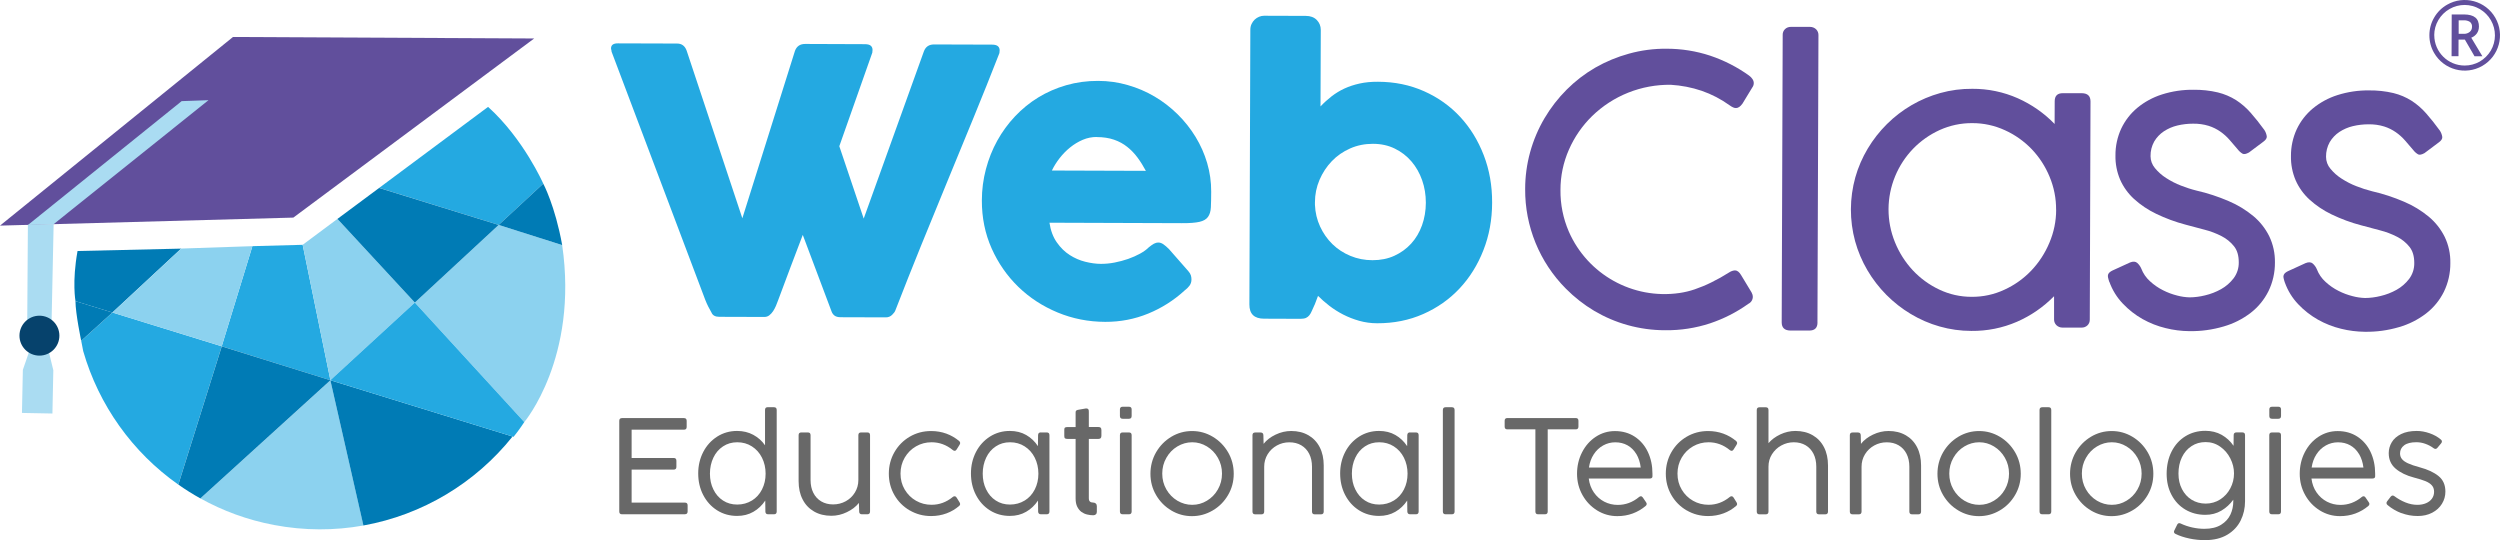 <svg xmlns="http://www.w3.org/2000/svg" id="Capa_2" data-name="Capa 2" viewBox="0 0 552.27 119.33"><defs><style>      .cls-1 {        fill: #686868;      }      .cls-2 {        fill: #aadcf2;      }      .cls-3 {        fill: #614f9c;      }      .cls-4 {        fill: #06426c;      }      .cls-5 {        fill: #24a9e1;      }      .cls-6 {        fill: #007bb5;      }      .cls-7 {        fill: #8cd2ef;      }    </style></defs><g id="Capa_1-2" data-name="Capa 1"><g><g><g><path class="cls-6" d="M40.03,54.91l-15.2,14.13-8.15-2.51s-.79-4.23.45-11.08l22.9-.53Z"></path><polygon class="cls-5" points="48.98 76.5 72.99 84 66.86 54.08 55.76 54.38 48.98 76.5"></polygon><path class="cls-5" d="M110.16,49.69l9.85-9.12s-4.32-9.86-12.19-16.96l-24.06,17.9,26.41,8.18Z"></path><path class="cls-5" d="M48.98,76.51l-9.59,30.54c-10.16-7.14-17.59-17.59-21.01-29.49-.15-.8-.3-1.57-.44-2.27l6.9-6.25,24.15,7.47Z"></path><path class="cls-7" d="M80.3,116.09s-.01,0-.02,0c-6.36,1.14-13.04,1.16-19.77-.12-5.86-1.11-11.31-3.13-16.25-5.87l28.73-26.09h0s7.31,32.08,7.31,32.08Z"></path><path class="cls-7" d="M91.64,66.84l24.18,26.4s11.99-14.19,8.37-39.1l-14.03-4.45-18.52,17.14Z"></path><polyline class="cls-7" points="74.54 48.36 66.86 54.08 72.99 84 91.64 66.84"></polyline><g><polygon class="cls-7" points="24.83 69.04 40.04 54.91 55.76 54.38 48.98 76.5 24.83 69.04"></polygon><path class="cls-6" d="M24.83,69.04l-6.89,6.24s-1.25-5.93-1.27-8.76l8.17,2.52Z"></path><path class="cls-6" d="M72.99,84h0s-28.73,26.1-28.73,26.1c-1.68-.93-3.3-1.95-4.86-3.05l9.59-30.54h0s24,7.49,24,7.49h.01Z"></path><path class="cls-6" d="M113.23,96.43c-8.18,10.25-19.9,17.31-32.93,19.65,0,0-.01,0-.02,0l-7.3-32.08h0s.01,0,.01,0l40.24,12.43Z"></path><path class="cls-6" d="M110.16,49.69l9.85-9.12s2.61,4.86,4.18,13.57l-14.03-4.45Z"></path><polygon class="cls-6" points="74.54 48.36 83.75 41.52 110.16 49.69 91.64 66.84 74.54 48.36"></polygon></g><path class="cls-5" d="M72.98,84l40.47,12.5c1.27-1.56,2.37-3.26,2.37-3.26l-24.18-26.4-18.66,17.16Z"></path></g><polygon class="cls-3" points="0 49.84 51.47 8.17 118 8.5 64.8 48.07 0 49.84"></polygon><g><polygon class="cls-2" points="6.42 77.73 5.05 81.7 4.85 91.22 11.58 91.35 11.78 81.79 10.81 77.82 6.42 77.73"></polygon><polygon class="cls-2" points="46.06 22.13 40.13 22.34 6.16 49.71 11.85 49.52 46.06 22.13"></polygon><polygon class="cls-2" points="11.4 70.81 6.02 70.7 6.16 49.71 11.85 49.51 11.4 70.81"></polygon></g><circle class="cls-4" cx="8.71" cy="74.15" r="4.41"></circle></g><path class="cls-3" d="M536.67,7.77c0-1.36.36-2.7,1.05-3.88.68-1.19,1.67-2.17,2.86-2.85,3.73-2.15,8.5-.86,10.65,2.87,2.15,3.73.86,8.5-2.87,10.65-3.73,2.15-8.5.86-10.65-2.87-.69-1.19-1.05-2.55-1.04-3.92M537.75,7.77c0,3.71,3.01,6.71,6.72,6.71,1.16,0,2.3-.3,3.31-.87,1.01-.59,1.86-1.42,2.46-2.43,1.21-2.07,1.22-4.63.02-6.71-.58-1.02-1.42-1.86-2.43-2.46-2.07-1.21-4.63-1.22-6.71-.02-1.02.58-1.86,1.42-2.46,2.43-.6,1.01-.92,2.18-.92,3.36M547.61,5.92c0,.52-.15,1.03-.45,1.46-.31.43-.74.76-1.24.95l2.46,4.1h-1.74s-2.13-3.68-2.13-3.68h-1.4s-.01,3.67-.01,3.67h-1.53s.03-9.23.03-9.23h2.71c1.14.01,1.98.24,2.52.69.54.45.8,1.14.79,2.05M543.13,7.47h1.12c.48.03.96-.12,1.33-.42.33-.27.51-.67.51-1.09.04-.42-.12-.83-.44-1.11-.42-.27-.92-.39-1.41-.36h-1.1s0,2.98,0,2.98Z"></path><path class="cls-3" d="M386.41,16.72c.29.21.54.46.73.76.18.26.28.56.28.87,0,.35-.11.7-.33.98l-2.17,3.57c-.47.65-.95.97-1.42.97-.22,0-.43-.05-.63-.14-.28-.13-.55-.29-.79-.47-1.89-1.36-3.96-2.44-6.16-3.2-2.2-.75-4.5-1.19-6.82-1.33-6.5-.09-12.77,2.4-17.42,6.94-2.16,2.12-3.89,4.63-5.1,7.4-1.23,2.8-1.87,5.83-1.86,8.89-.04,3.16.59,6.29,1.84,9.19,4.16,9.51,14.16,15.06,24.43,13.58,1.16-.17,2.3-.44,3.4-.82,1.23-.42,2.44-.92,3.61-1.5,1.37-.67,2.71-1.42,4-2.24.38-.25.81-.41,1.27-.44.49,0,.93.34,1.34,1.02l2.32,3.84c.17.3.27.63.28.98,0,.66-.39,1.26-.98,1.54-2.58,1.85-5.43,3.3-8.44,4.31-3.21,1.06-6.57,1.57-9.94,1.53-2.8,0-5.59-.38-8.28-1.13-2.6-.72-5.09-1.79-7.41-3.16-2.28-1.36-4.38-3.01-6.25-4.9-5.81-5.84-9.05-13.77-8.99-22.01,0-5.51,1.49-10.92,4.29-15.66,1.36-2.3,3-4.41,4.89-6.3,1.88-1.88,4-3.51,6.31-4.85,2.34-1.34,4.85-2.38,7.45-3.09,2.7-.75,5.49-1.11,8.29-1.09,3.28,0,6.53.51,9.65,1.54,3.07,1.03,5.98,2.52,8.61,4.41Z"></path><path class="cls-3" d="M401.5,71.23c0,1.19-.6,1.79-1.8,1.79h-4.2c-1.27-.02-1.91-.62-1.91-1.81l.22-63.49c-.02-.49.17-.97.53-1.3.34-.32.8-.49,1.27-.48h4.24c.51,0,1,.19,1.36.55.33.34.51.79.5,1.26l-.22,63.49Z"></path><path class="cls-3" d="M453.73,65.46c-2.34,2.38-5.11,4.29-8.17,5.62-3.18,1.38-6.61,2.06-10.07,2.02-2.38,0-4.74-.33-7.02-.98-2.23-.63-4.36-1.56-6.35-2.75-3.96-2.37-7.26-5.7-9.6-9.68-1.18-2.01-2.09-4.16-2.71-6.4-1.26-4.63-1.24-9.51.05-14.13.63-2.23,1.56-4.36,2.75-6.35,1.18-1.97,2.6-3.78,4.23-5.4,3.28-3.26,7.34-5.62,11.79-6.86,2.3-.64,4.68-.95,7.07-.93,3.46-.02,6.89.69,10.05,2.09,3.05,1.36,5.81,3.28,8.13,5.68l.02-5.01c0-1.2.6-1.8,1.8-1.79h4.2c1.27.02,1.91.62,1.91,1.82l-.16,48.18c.02.49-.17.97-.53,1.3-.34.32-.8.49-1.26.48h-4.24c-.51,0-1-.19-1.36-.55-.33-.34-.51-.79-.5-1.26v-5.09ZM454.21,46.36c.02-2.51-.47-5-1.44-7.32-.93-2.26-2.27-4.33-3.96-6.1-1.69-1.75-3.69-3.17-5.9-4.17-2.26-1.04-4.73-1.58-7.22-1.57-2.48-.02-4.93.5-7.19,1.52-2.2,1-4.19,2.4-5.87,4.13-1.69,1.75-3.04,3.81-3.97,6.06-1.94,4.67-1.96,9.92-.05,14.6.92,2.28,2.25,4.38,3.93,6.19,1.66,1.78,3.64,3.22,5.84,4.26,2.24,1.07,4.69,1.62,7.18,1.61,2.5.02,4.96-.51,7.23-1.57,2.23-1.02,4.24-2.45,5.93-4.22,1.7-1.79,3.06-3.88,4.01-6.16.98-2.3,1.49-4.77,1.49-7.27Z"></path><path class="cls-3" d="M465.96,62.28c-.13-.41-.23-.74-.28-1-.05-.21-.05-.44.02-.65.07-.18.18-.34.33-.47.19-.16.41-.3.63-.4l3.89-1.78c.68-.27,1.21-.23,1.59.11.38.35.69.77.89,1.25.41,1.07,1.07,2.03,1.93,2.8.86.79,1.82,1.46,2.87,1.98,1,.51,2.05.9,3.13,1.17.89.24,1.81.37,2.73.4,1.15-.01,2.3-.16,3.42-.44,1.24-.29,2.43-.75,3.54-1.37,1.08-.6,2.03-1.43,2.78-2.41.76-1.02,1.16-2.26,1.13-3.53,0-1.47-.34-2.65-1.05-3.54-.74-.93-1.68-1.69-2.74-2.23-1.2-.62-2.47-1.1-3.78-1.43-1.4-.36-2.79-.73-4.17-1.11-2.25-.59-4.44-1.4-6.53-2.41-1.77-.85-3.42-1.95-4.87-3.27-1.3-1.19-2.35-2.64-3.06-4.25-.72-1.69-1.08-3.52-1.04-5.36-.02-2.05.42-4.08,1.28-5.94.84-1.77,2.05-3.33,3.55-4.58,1.6-1.32,3.45-2.32,5.43-2.95,2.26-.72,4.62-1.07,6.99-1.04,1.81-.02,3.63.17,5.39.59,1.42.35,2.77.92,4.01,1.7,1.19.77,2.27,1.71,3.21,2.78.97,1.1,1.99,2.37,3.04,3.82.28.43.46.91.53,1.41.03.4-.22.78-.74,1.16l-3.19,2.39c-.63.35-1.1.44-1.41.28-.41-.24-.77-.56-1.06-.94-.62-.74-1.23-1.45-1.83-2.13-.6-.69-1.28-1.3-2.03-1.82-.79-.55-1.66-.98-2.58-1.27-1.11-.34-2.27-.5-3.44-.48-1.17,0-2.33.13-3.46.4-1.07.25-2.08.69-3,1.29-.87.58-1.6,1.35-2.13,2.25-.55.99-.83,2.11-.81,3.24,0,.96.35,1.89.97,2.63.7.85,1.53,1.59,2.47,2.19,1.04.67,2.14,1.24,3.29,1.68,1.13.44,2.28.82,3.46,1.11,2.42.55,4.78,1.33,7.06,2.31,1.97.83,3.81,1.95,5.46,3.31,1.47,1.23,2.67,2.75,3.52,4.47.86,1.8,1.28,3.77,1.25,5.77.02,2.2-.47,4.38-1.43,6.35-.93,1.87-2.27,3.51-3.93,4.79-1.79,1.37-3.81,2.39-5.98,3.01-2.45.72-4.99,1.07-7.54,1.03-1.78-.01-3.55-.24-5.27-.67-1.79-.43-3.5-1.11-5.11-2.01-1.61-.91-3.07-2.06-4.34-3.4-1.32-1.38-2.33-3.02-2.97-4.81Z"></path><path class="cls-3" d="M504.74,62.42c-.11-.33-.21-.66-.28-1-.06-.21-.05-.44.02-.65.07-.18.18-.34.33-.47.19-.16.41-.3.63-.4l3.89-1.78c.68-.27,1.21-.23,1.59.11.38.35.69.77.89,1.25.41,1.07,1.07,2.03,1.93,2.8.86.79,1.82,1.46,2.86,1.98,1,.51,2.05.9,3.13,1.17.89.24,1.8.37,2.73.4,1.15-.01,2.3-.16,3.42-.44,1.24-.29,2.43-.75,3.54-1.37,1.08-.6,2.03-1.43,2.78-2.41.76-1.02,1.16-2.26,1.13-3.53,0-1.47-.34-2.65-1.05-3.54-.74-.93-1.68-1.69-2.74-2.23-1.2-.62-2.47-1.1-3.78-1.43-1.4-.36-2.79-.73-4.17-1.11-2.25-.59-4.43-1.4-6.53-2.41-1.77-.85-3.42-1.95-4.87-3.27-1.3-1.19-2.35-2.64-3.06-4.25-.72-1.69-1.08-3.52-1.04-5.36-.02-2.05.42-4.08,1.28-5.94.84-1.77,2.05-3.33,3.55-4.58,1.6-1.32,3.45-2.32,5.43-2.95,2.26-.72,4.62-1.07,6.99-1.04,1.82-.02,3.63.17,5.4.59,1.42.35,2.77.92,4,1.7,1.19.77,2.27,1.71,3.21,2.78.97,1.1,1.99,2.37,3.04,3.82.28.43.46.91.53,1.41.02.4-.22.78-.74,1.16l-3.19,2.39c-.63.35-1.1.44-1.41.28-.41-.24-.77-.56-1.06-.94-.62-.74-1.23-1.45-1.83-2.13-.6-.69-1.28-1.3-2.03-1.82-.79-.55-1.66-.98-2.58-1.27-1.11-.34-2.27-.5-3.44-.48-1.17,0-2.33.13-3.46.4-1.07.25-2.08.69-3,1.29-.87.58-1.6,1.35-2.13,2.25-.55.99-.83,2.11-.81,3.24,0,.96.34,1.9.97,2.63.7.86,1.53,1.59,2.47,2.19,1.04.67,2.14,1.24,3.29,1.68,1.13.44,2.28.82,3.45,1.11,2.42.55,4.78,1.33,7.06,2.31,1.97.83,3.81,1.95,5.46,3.31,1.47,1.23,2.67,2.75,3.52,4.47.86,1.8,1.28,3.77,1.24,5.77.02,2.2-.47,4.38-1.43,6.35-.93,1.87-2.27,3.51-3.93,4.79-1.79,1.37-3.81,2.39-5.98,3.01-2.45.72-4.99,1.07-7.54,1.03-1.78-.02-3.55-.24-5.27-.67-1.79-.43-3.5-1.11-5.1-2.01-1.61-.91-3.07-2.05-4.34-3.39-1.32-1.38-2.33-3.02-2.97-4.82Z"></path><g><path class="cls-5" d="M157.22,69.13c-.27-.46-.53-.94-.77-1.42s-.46-.98-.65-1.46c-3.46-9.22-6.91-18.36-10.35-27.42-3.44-9.06-6.89-18.2-10.35-27.42,0-.14-.02-.26-.06-.37-.04-.11-.06-.22-.06-.33,0-.76.5-1.14,1.51-1.13l13.08.04c1.03,0,1.73.52,2.11,1.55l12.31,37.05,11.62-36.97c.38-1.03,1.13-1.54,2.24-1.54l13.2.05c.62,0,1.06.12,1.32.35.26.23.38.54.38.92,0,.22-.02.37-.04.45v.12s-7.3,20.7-7.3,20.7l5.39,15.99,13.29-36.93c.38-1.03,1.13-1.54,2.24-1.54l12.8.04c.62,0,1.06.12,1.32.35.26.23.38.54.38.92,0,.22-.02.37-.04.45v.12c-1.86,4.76-3.76,9.51-5.7,14.24-1.94,4.73-3.89,9.47-5.84,14.2-1.95,4.73-3.89,9.47-5.82,14.22-1.93,4.75-3.8,9.49-5.64,14.22-.11.3-.35.63-.73.99-.38.36-.84.55-1.38.54h-.12s-9.83-.03-9.83-.03c-.6,0-1.05-.12-1.36-.35-.31-.23-.53-.54-.67-.92l-6.36-16.92c-.93,2.46-1.85,4.88-2.75,7.24-.9,2.37-1.8,4.78-2.71,7.24-.14.38-.29.78-.47,1.2-.18.42-.39.81-.63,1.18-.25.36-.52.67-.84.91-.31.24-.67.36-1.08.36h-.12s-9.83-.03-9.83-.03c-.87,0-1.43-.29-1.7-.86Z"></path><path class="cls-5" d="M261.69,64.17c-2.39,2.19-5.08,3.89-8.06,5.11-2.98,1.22-6.14,1.83-9.47,1.82-3.71-.01-7.22-.7-10.52-2.07-3.3-1.37-6.19-3.25-8.68-5.66-2.48-2.41-4.45-5.24-5.9-8.49-1.45-3.26-2.17-6.79-2.16-10.61,0-2.38.31-4.69.9-6.92.59-2.23,1.42-4.32,2.5-6.27,1.08-1.95,2.38-3.74,3.92-5.37,1.54-1.63,3.25-3.03,5.15-4.19,1.9-1.16,3.96-2.06,6.18-2.7,2.22-.64,4.57-.96,7.03-.95,2.25,0,4.43.31,6.54.92,2.11.6,4.09,1.45,5.94,2.54,1.85,1.09,3.55,2.4,5.09,3.92,1.54,1.52,2.86,3.19,3.96,4.99,1.1,1.81,1.96,3.73,2.56,5.78.6,2.05.9,4.15.89,6.32,0,1.41-.03,2.56-.07,3.45-.04.89-.26,1.6-.64,2.13-.38.53-1.01.89-1.89,1.09-.88.2-2.17.3-3.88.29l-29.25-.1c.26,1.73.81,3.19,1.63,4.35.82,1.17,1.77,2.1,2.85,2.79,1.08.69,2.23,1.19,3.45,1.49,1.22.3,2.37.46,3.45.46.98,0,1.98-.09,3.01-.29,1.03-.2,2.03-.47,2.99-.8.96-.34,1.84-.73,2.64-1.17.8-.44,1.45-.91,1.93-1.4.43-.35.81-.61,1.12-.79.31-.17.64-.26,1-.26s.71.12,1.08.37c.36.25.78.6,1.24,1.06l4.29,4.89c.3.35.49.67.57.96.08.28.12.58.12.87,0,.54-.15,1.01-.45,1.4-.3.39-.65.74-1.06,1.03ZM242.27,30.26c-1.06,0-2.08.2-3.07.62-.99.42-1.92.98-2.79,1.68-.87.7-1.65,1.5-2.34,2.39-.69.89-1.26,1.8-1.7,2.72l20.76.07c-.57-1.06-1.18-2.04-1.84-2.93-.66-.9-1.42-1.68-2.27-2.36-.85-.68-1.82-1.21-2.92-1.59-1.1-.38-2.37-.58-3.84-.58Z"></path><path class="cls-5" d="M290.41,67.31c-.25.51-.45.97-.61,1.36-.16.39-.35.72-.55.97-.2.26-.46.45-.75.59-.3.13-.71.2-1.22.2l-8.04-.03c-2.17,0-3.25-1.05-3.24-3.14l.21-60.7c0-.46.09-.88.27-1.26.18-.38.41-.7.69-.97.29-.27.61-.48.98-.63.37-.15.72-.22,1.08-.22l9.22.03c1.03,0,1.84.3,2.43.9.59.6.89,1.33.89,2.2l-.06,16.9c.76-.81,1.58-1.55,2.45-2.23.87-.67,1.81-1.25,2.83-1.72,1.02-.47,2.14-.84,3.36-1.11,1.22-.27,2.57-.4,4.06-.39,3.68.01,7.07.71,10.17,2.09,3.1,1.38,5.76,3.27,7.98,5.67,2.23,2.4,3.96,5.23,5.21,8.47,1.25,3.24,1.87,6.74,1.85,10.51-.01,3.74-.65,7.23-1.93,10.48-1.27,3.25-3.03,6.06-5.27,8.45-2.24,2.39-4.92,4.27-8.02,5.64-3.11,1.37-6.5,2.05-10.18,2.04-1.38,0-2.7-.19-3.96-.54-1.26-.36-2.44-.82-3.55-1.39-1.11-.57-2.13-1.22-3.06-1.94-.93-.72-1.76-1.45-2.49-2.18l-.74,1.95ZM314.98,44.77c0-1.73-.27-3.39-.82-4.96-.55-1.57-1.34-2.96-2.36-4.15-1.03-1.2-2.25-2.14-3.69-2.84-1.43-.7-3.04-1.05-4.83-1.05-1.79,0-3.46.33-5.02,1.02-1.56.69-2.91,1.62-4.05,2.81-1.14,1.19-2.05,2.57-2.72,4.13-.67,1.57-1.01,3.22-1.01,4.95v.57c.07,1.71.45,3.31,1.14,4.8.69,1.49,1.6,2.79,2.73,3.89,1.13,1.1,2.46,1.97,3.97,2.59,1.51.63,3.14.95,4.87.95,1.79,0,3.4-.32,4.84-.98,1.44-.66,2.67-1.55,3.71-2.69,1.03-1.13,1.83-2.48,2.39-4.03.56-1.56.84-3.23.85-5.01Z"></path></g><path class="cls-1" d="M241.56,113.83c-.47,0-.93-.06-1.4-.17-.47-.11-.89-.31-1.27-.58-.37-.28-.68-.66-.92-1.14-.24-.48-.36-1.09-.36-1.84v-13.14s-1.76,0-1.76,0c-.25,0-.44-.04-.56-.11-.12-.08-.18-.24-.18-.51v-1.41c0-.26.06-.43.18-.49s.31-.1.56-.1h1.76s0-3.23,0-3.23c0-.17.03-.29.1-.37.07-.08.19-.14.36-.19.06-.02.18-.04.37-.07.19-.03.38-.06.58-.1.24-.04.51-.09.79-.14.17-.02.31,0,.41.03.1.04.17.1.22.18s.07.17.08.28c0,.11.01.22.01.34v3.26s2.11,0,2.11,0c.23,0,.4.05.51.15.1.1.16.28.16.55v1.2c0,.26-.05.45-.16.56-.11.11-.28.17-.51.17h-2.11s0,13.11,0,13.11c0,.35.09.6.26.74.17.14.41.21.71.21.23,0,.42.07.57.21.15.14.23.34.23.59v1.24c0,.23-.07.42-.21.55-.14.14-.33.21-.56.21Z"></path><path class="cls-1" d="M151.3,113.61h-13.89c-.41,0-.61-.2-.61-.61v-20.04c0-.4.2-.6.61-.6h13.68c.4,0,.6.2.6.6v1.36c0,.4-.2.6-.6.6h-11.56v6.25h9.29c.4,0,.6.2.6.61v1.36c0,.4-.2.6-.6.6h-9.29v7.29h11.77c.4,0,.6.2.6.6v1.36c0,.4-.2.61-.6.61Z"></path><path class="cls-1" d="M169.6,89.96h1.38c.4,0,.6.2.6.61v22.43c0,.4-.2.61-.6.61h-1.28c-.2,0-.36-.05-.46-.15s-.16-.25-.16-.44l-.03-2.44c-.7,1.05-1.57,1.88-2.62,2.48-1.05.61-2.25.91-3.6.91-1.63,0-3.11-.41-4.42-1.24-1.31-.83-2.33-1.96-3.07-3.39-.74-1.43-1.1-3.02-1.1-4.75s.37-3.3,1.11-4.74c.74-1.43,1.77-2.56,3.08-3.4,1.31-.83,2.78-1.25,4.4-1.25,1.33,0,2.52.29,3.58.86,1.05.57,1.92,1.34,2.59,2.31v-7.81c0-.4.2-.61.6-.61ZM166.1,110.58c.95-.59,1.7-1.41,2.23-2.45.53-1.04.8-2.2.8-3.49s-.27-2.47-.8-3.53c-.53-1.06-1.28-1.89-2.23-2.5-.95-.61-2.03-.91-3.23-.91s-2.23.3-3.15.91-1.63,1.43-2.13,2.49c-.5,1.05-.76,2.23-.76,3.53s.25,2.46.76,3.49c.51,1.04,1.21,1.86,2.13,2.45.91.6,1.96.89,3.14.89s2.29-.3,3.24-.89Z"></path><path class="cls-1" d="M190.22,95.53h1.38c.4,0,.6.2.6.6v16.87c0,.4-.2.61-.6.61h-1.2c-.19,0-.34-.05-.44-.15s-.16-.25-.16-.44l-.06-1.92c-.65.82-1.53,1.5-2.64,2.03-1.11.54-2.25.81-3.44.81-1.45,0-2.73-.31-3.82-.94-1.09-.63-1.94-1.51-2.53-2.67-.6-1.15-.89-2.5-.89-4.03v-10.17c0-.4.2-.6.6-.6h1.44c.4,0,.6.2.6.6v9.91c0,1.09.21,2.04.62,2.85.41.81,1,1.44,1.75,1.88.75.44,1.63.66,2.62.66s1.92-.23,2.78-.7c.85-.47,1.53-1.11,2.03-1.94.5-.82.76-1.74.76-2.75v-9.91c0-.4.2-.6.6-.6Z"></path><path class="cls-1" d="M200.96,112.76c-1.43-.84-2.56-1.97-3.38-3.4-.82-1.43-1.23-3.01-1.23-4.72s.41-3.31,1.23-4.74c.82-1.44,1.95-2.58,3.37-3.42,1.43-.84,3.01-1.26,4.74-1.26,1.19,0,2.31.19,3.36.57,1.05.38,1.99.93,2.83,1.63.15.14.23.29.23.44,0,.11-.05.25-.15.42l-.65,1.04c-.12.18-.26.27-.42.27-.14,0-.28-.06-.42-.18-1.4-1.14-2.96-1.71-4.68-1.71-1.24,0-2.38.3-3.43.9-1.04.6-1.88,1.43-2.5,2.49-.62,1.06-.93,2.24-.93,3.54s.31,2.48.93,3.52c.62,1.05,1.45,1.87,2.5,2.47s2.19.89,3.43.89c1.72,0,3.27-.57,4.67-1.71.12-.11.26-.17.41-.17.17,0,.32.09.44.27l.64,1.03c.1.14.15.29.15.44,0,.13-.06.25-.18.36-.83.73-1.77,1.29-2.83,1.68-1.06.39-2.19.59-3.4.59-1.73,0-3.3-.42-4.74-1.26Z"></path><path class="cls-1" d="M229.93,95.53h1.3c.4,0,.6.2.6.6v16.87c0,.4-.2.61-.6.61h-1.28c-.39,0-.6-.2-.62-.59l-.03-2.44c-.7,1.05-1.57,1.88-2.62,2.48-1.05.61-2.25.91-3.6.91-1.63,0-3.11-.41-4.42-1.24-1.31-.83-2.33-1.96-3.07-3.39-.74-1.43-1.1-3.02-1.1-4.75s.37-3.3,1.11-4.74c.74-1.43,1.77-2.56,3.08-3.4,1.31-.83,2.78-1.25,4.4-1.25,1.37,0,2.58.3,3.62.9,1.04.6,1.91,1.42,2.59,2.46l.03-2.45c.02-.39.22-.59.6-.59ZM226.36,110.58c.95-.59,1.7-1.41,2.23-2.45s.8-2.2.8-3.49-.27-2.47-.8-3.53-1.28-1.89-2.23-2.5c-.95-.61-2.03-.91-3.23-.91s-2.23.3-3.15.91-1.63,1.43-2.13,2.49c-.5,1.05-.76,2.23-.76,3.53s.25,2.46.76,3.49c.51,1.04,1.21,1.86,2.13,2.45.91.6,1.96.89,3.14.89s2.29-.3,3.24-.89Z"></path><path class="cls-1" d="M247.4,91.9v-1.45c0-.4.2-.6.61-.6h1.38c.4,0,.6.2.6.6v1.45c0,.4-.2.61-.6.61h-1.38c-.41,0-.61-.2-.61-.61ZM249.39,113.61h-1.38c-.41,0-.61-.2-.61-.61v-16.87c0-.4.2-.6.61-.6h1.38c.4,0,.6.2.6.6v16.87c0,.4-.2.61-.6.61Z"></path><path class="cls-1" d="M258.76,112.77c-1.41-.83-2.53-1.97-3.37-3.4-.84-1.44-1.25-3.01-1.25-4.71s.42-3.31,1.25-4.75c.84-1.44,1.96-2.58,3.37-3.43,1.41-.84,2.94-1.26,4.58-1.26s3.16.42,4.57,1.26c1.41.84,2.54,1.99,3.38,3.43.84,1.44,1.25,3.03,1.25,4.75s-.42,3.28-1.26,4.71c-.84,1.44-1.97,2.57-3.39,3.4-1.42.83-2.94,1.25-4.58,1.25s-3.16-.42-4.56-1.25ZM266.62,110.61c1.01-.61,1.82-1.43,2.42-2.49.6-1.05.91-2.22.91-3.49s-.3-2.44-.91-3.5c-.6-1.06-1.41-1.9-2.42-2.51-1.01-.61-2.09-.92-3.25-.92s-2.26.31-3.28.92-1.83,1.45-2.43,2.51c-.61,1.06-.91,2.23-.91,3.5s.3,2.43.91,3.49c.6,1.05,1.42,1.88,2.43,2.49,1.02.6,2.11.91,3.28.91s2.24-.3,3.25-.91Z"></path><path class="cls-1" d="M289.03,96.14c1.08.63,1.92,1.51,2.51,2.66.59,1.15.88,2.5.88,4.04v10.17c0,.4-.2.61-.6.61h-1.38c-.41,0-.61-.2-.61-.61v-9.91c0-1.09-.21-2.04-.62-2.85-.41-.81-1-1.44-1.75-1.88s-1.63-.66-2.63-.66-1.91.23-2.76.7c-.85.47-1.53,1.11-2.04,1.94-.5.82-.76,1.74-.76,2.75v9.91c0,.4-.2.61-.6.61h-1.38c-.41,0-.61-.2-.61-.61v-16.87c0-.4.2-.6.61-.6h1.18c.4,0,.61.2.62.59l.05,1.92c.65-.83,1.54-1.51,2.65-2.04,1.11-.53,2.26-.8,3.45-.8,1.44,0,2.7.31,3.79.94Z"></path><path class="cls-1" d="M311.49,95.53h1.3c.4,0,.6.2.6.6v16.87c0,.4-.2.61-.6.61h-1.28c-.39,0-.6-.2-.62-.59l-.03-2.44c-.7,1.05-1.57,1.88-2.62,2.48-1.05.61-2.25.91-3.6.91-1.63,0-3.11-.41-4.42-1.24-1.31-.83-2.33-1.96-3.07-3.39-.74-1.43-1.1-3.02-1.1-4.75s.37-3.3,1.11-4.74c.74-1.43,1.77-2.56,3.08-3.4,1.31-.83,2.78-1.25,4.4-1.25,1.37,0,2.58.3,3.62.9,1.04.6,1.91,1.42,2.59,2.46l.03-2.45c.02-.39.22-.59.6-.59ZM307.91,110.58c.95-.59,1.7-1.41,2.23-2.45.53-1.04.8-2.2.8-3.49s-.27-2.47-.8-3.53c-.53-1.06-1.28-1.89-2.23-2.5-.95-.61-2.03-.91-3.23-.91s-2.23.3-3.15.91-1.63,1.43-2.13,2.49c-.5,1.05-.76,2.23-.76,3.53s.25,2.46.76,3.49c.51,1.04,1.21,1.86,2.13,2.45.91.6,1.96.89,3.14.89s2.29-.3,3.24-.89Z"></path><path class="cls-1" d="M320.73,113.61h-1.38c-.41,0-.61-.2-.61-.61v-22.43c0-.4.2-.61.61-.61h1.38c.4,0,.6.2.6.61v22.43c0,.4-.2.61-.6.61Z"></path><path class="cls-1" d="M341.29,113.61h-1.51c-.4,0-.6-.2-.6-.61v-18.15h-6.19c-.4,0-.6-.2-.6-.61v-1.29c0-.4.2-.6.6-.6h15.1c.4,0,.6.2.6.6v1.29c0,.4-.2.61-.6.61h-6.19v18.15c0,.4-.2.61-.6.61Z"></path><path class="cls-1" d="M352.82,112.76c-1.36-.84-2.44-1.97-3.24-3.4-.8-1.43-1.2-3-1.2-4.7s.37-3.3,1.11-4.74c.74-1.45,1.75-2.59,3.03-3.43,1.28-.84,2.69-1.26,4.24-1.26,1.65,0,3.11.41,4.36,1.23,1.25.82,2.22,1.94,2.9,3.37.68,1.43,1.02,3.04,1.02,4.81v.63c0,.14-.07.25-.17.33-.11.08-.25.11-.45.11h-13.45c.14,1.17.52,2.2,1.13,3.08.61.88,1.38,1.56,2.3,2.04.92.47,1.91.71,2.97.71,1.72,0,3.29-.57,4.69-1.73.14-.12.28-.18.41-.18.17,0,.32.09.44.27l.71,1.04c.1.15.15.28.15.39,0,.17-.08.32-.24.45-.86.72-1.81,1.27-2.86,1.66-1.06.39-2.19.58-3.4.58-1.61,0-3.1-.42-4.46-1.26ZM361.48,100.31c-.5-.84-1.15-1.48-1.94-1.93-.8-.45-1.7-.67-2.71-.67-.96,0-1.85.23-2.68.69-.83.46-1.52,1.11-2.07,1.95-.55.84-.91,1.82-1.07,2.93h11.44c-.14-1.14-.46-2.13-.96-2.97Z"></path><path class="cls-1" d="M372.6,112.76c-1.43-.84-2.56-1.97-3.38-3.4-.82-1.43-1.23-3.01-1.23-4.72s.41-3.31,1.23-4.74c.82-1.44,1.95-2.58,3.37-3.42,1.43-.84,3.01-1.26,4.74-1.26,1.19,0,2.31.19,3.36.57,1.05.38,1.99.93,2.83,1.63.15.14.23.29.23.44,0,.11-.05.25-.15.42l-.65,1.04c-.12.18-.26.27-.42.27-.14,0-.28-.06-.42-.18-1.4-1.14-2.96-1.71-4.68-1.71-1.24,0-2.38.3-3.43.9-1.04.6-1.88,1.43-2.5,2.49-.62,1.06-.93,2.24-.93,3.54s.31,2.48.93,3.52c.62,1.05,1.45,1.87,2.5,2.47s2.19.89,3.43.89c1.72,0,3.27-.57,4.67-1.71.12-.11.26-.17.41-.17.17,0,.32.09.44.27l.64,1.03c.1.14.15.29.15.44,0,.13-.06.25-.18.36-.83.73-1.77,1.29-2.83,1.68-1.06.39-2.19.59-3.4.59-1.73,0-3.3-.42-4.74-1.26Z"></path><path class="cls-1" d="M400.43,96.14c1.08.63,1.92,1.51,2.51,2.66.59,1.15.88,2.5.88,4.04v10.17c0,.4-.2.61-.6.61h-1.38c-.41,0-.61-.2-.61-.61v-9.91c0-1.09-.2-2.04-.61-2.85-.41-.81-.99-1.44-1.73-1.88-.75-.44-1.62-.67-2.62-.67s-1.91.24-2.77.71c-.86.47-1.54,1.12-2.06,1.94s-.77,1.74-.77,2.75v9.91c0,.4-.2.61-.6.61h-1.38c-.41,0-.61-.2-.61-.61v-22.43c0-.4.2-.61.61-.61h1.38c.4,0,.6.2.6.61v7.32c.67-.79,1.54-1.43,2.61-1.94,1.07-.5,2.18-.76,3.33-.76,1.45,0,2.72.31,3.81.94Z"></path><path class="cls-1" d="M420.99,96.14c1.08.63,1.92,1.51,2.51,2.66.59,1.15.88,2.5.88,4.04v10.17c0,.4-.2.61-.6.61h-1.38c-.41,0-.61-.2-.61-.61v-9.91c0-1.09-.21-2.04-.62-2.85-.41-.81-1-1.44-1.75-1.88s-1.63-.66-2.63-.66-1.91.23-2.76.7c-.85.47-1.53,1.11-2.04,1.94-.5.82-.76,1.74-.76,2.75v9.91c0,.4-.2.61-.6.61h-1.38c-.41,0-.61-.2-.61-.61v-16.87c0-.4.2-.6.61-.6h1.18c.4,0,.61.2.62.59l.05,1.92c.65-.83,1.54-1.51,2.65-2.04,1.11-.53,2.26-.8,3.45-.8,1.44,0,2.7.31,3.79.94Z"></path><path class="cls-1" d="M432.62,112.77c-1.41-.83-2.53-1.97-3.37-3.4-.84-1.44-1.25-3.01-1.25-4.71s.42-3.31,1.25-4.75c.84-1.44,1.96-2.58,3.37-3.43,1.41-.84,2.94-1.26,4.58-1.26s3.16.42,4.57,1.26c1.41.84,2.54,1.99,3.38,3.43.84,1.44,1.25,3.03,1.25,4.75s-.42,3.28-1.26,4.71c-.84,1.44-1.97,2.57-3.39,3.4-1.42.83-2.94,1.25-4.58,1.25s-3.16-.42-4.56-1.25ZM440.48,110.61c1.01-.61,1.82-1.43,2.42-2.49.6-1.05.91-2.22.91-3.49s-.3-2.44-.91-3.5c-.6-1.06-1.41-1.9-2.42-2.51-1.01-.61-2.09-.92-3.25-.92s-2.26.31-3.28.92-1.83,1.45-2.43,2.51c-.61,1.06-.91,2.23-.91,3.5s.3,2.43.91,3.49c.6,1.05,1.42,1.88,2.43,2.49,1.02.6,2.11.91,3.28.91s2.24-.3,3.25-.91Z"></path><path class="cls-1" d="M452.54,113.61h-1.38c-.41,0-.61-.2-.61-.61v-22.43c0-.4.2-.61.61-.61h1.38c.4,0,.6.2.6.61v22.43c0,.4-.2.61-.6.61Z"></path><path class="cls-1" d="M461.91,112.77c-1.41-.83-2.53-1.97-3.37-3.4-.84-1.44-1.25-3.01-1.25-4.71s.42-3.31,1.25-4.75c.84-1.44,1.96-2.58,3.37-3.43,1.41-.84,2.94-1.26,4.58-1.26s3.16.42,4.57,1.26c1.41.84,2.54,1.99,3.38,3.43.84,1.44,1.25,3.03,1.25,4.75s-.42,3.28-1.26,4.71c-.84,1.44-1.97,2.57-3.39,3.4-1.42.83-2.94,1.25-4.58,1.25s-3.16-.42-4.56-1.25ZM469.77,110.61c1.01-.61,1.82-1.43,2.42-2.49.6-1.05.91-2.22.91-3.49s-.3-2.44-.91-3.5c-.6-1.06-1.41-1.9-2.42-2.51-1.01-.61-2.09-.92-3.25-.92s-2.26.31-3.28.92c-1.02.61-1.83,1.45-2.43,2.51-.61,1.06-.91,2.23-.91,3.5s.3,2.43.91,3.49c.6,1.05,1.42,1.88,2.43,2.49,1.02.6,2.11.91,3.28.91s2.24-.3,3.25-.91Z"></path><path class="cls-1" d="M483.65,118.96c-1.15-.24-2.17-.58-3.05-1.01-.23-.11-.35-.27-.35-.47,0-.1.03-.21.09-.33l.61-1.23c.11-.23.27-.35.47-.35.1,0,.21.03.33.09.79.37,1.63.66,2.54.86.91.2,1.8.3,2.66.3,1.52,0,2.76-.3,3.72-.9.96-.6,1.64-1.36,2.06-2.27s.62-1.87.62-2.87v-.39c-.71.99-1.58,1.79-2.62,2.41-1.04.62-2.23.93-3.55.93-1.64,0-3.11-.39-4.42-1.16-1.3-.77-2.31-1.85-3.04-3.23-.73-1.38-1.09-2.94-1.09-4.69s.36-3.46,1.09-4.9c.73-1.44,1.74-2.57,3.04-3.37,1.3-.81,2.78-1.21,4.42-1.21,1.35,0,2.56.3,3.61.89,1.05.6,1.93,1.4,2.62,2.42l.03-2.37c0-.19.05-.34.16-.44s.25-.15.45-.15h1.3c.4,0,.6.2.6.6v14.63c0,1.52-.32,2.93-.97,4.24-.65,1.3-1.63,2.35-2.96,3.14-1.33.79-2.98,1.19-4.95,1.19-1.13,0-2.27-.12-3.43-.36ZM490.46,110.33c.95-.61,1.7-1.43,2.24-2.46.54-1.02.81-2.12.81-3.28s-.27-2.26-.82-3.33c-.54-1.07-1.29-1.94-2.25-2.6-.95-.67-2.02-1-3.2-1s-2.2.29-3.11.89c-.91.59-1.62,1.41-2.13,2.47-.51,1.05-.76,2.25-.76,3.59s.26,2.43.77,3.43c.52,1.01,1.23,1.8,2.14,2.36.91.56,1.95.85,3.11.85s2.25-.31,3.2-.92Z"></path><path class="cls-1" d="M501.31,91.9v-1.45c0-.4.2-.6.61-.6h1.38c.4,0,.6.2.6.6v1.45c0,.4-.2.61-.6.61h-1.38c-.41,0-.61-.2-.61-.61ZM503.29,113.61h-1.38c-.41,0-.61-.2-.61-.61v-16.87c0-.4.2-.6.61-.6h1.38c.4,0,.6.2.6.6v16.87c0,.4-.2.61-.6.61Z"></path><path class="cls-1" d="M512.47,112.76c-1.36-.84-2.44-1.97-3.24-3.4-.8-1.43-1.2-3-1.2-4.7s.37-3.3,1.11-4.74c.74-1.45,1.75-2.59,3.03-3.43,1.28-.84,2.69-1.26,4.24-1.26,1.65,0,3.11.41,4.36,1.23,1.25.82,2.22,1.94,2.9,3.37.68,1.43,1.02,3.04,1.02,4.81v.63c0,.14-.07.25-.17.33-.11.08-.25.11-.45.11h-13.45c.14,1.17.52,2.2,1.13,3.08.61.88,1.38,1.56,2.3,2.04.92.47,1.91.71,2.97.71,1.72,0,3.29-.57,4.69-1.73.14-.12.28-.18.41-.18.17,0,.32.09.44.27l.71,1.04c.1.15.15.28.15.39,0,.17-.08.32-.24.45-.86.72-1.81,1.27-2.86,1.66-1.06.39-2.19.58-3.4.58-1.61,0-3.1-.42-4.46-1.26ZM521.13,100.31c-.5-.84-1.15-1.48-1.94-1.93s-1.7-.67-2.71-.67c-.96,0-1.85.23-2.68.69-.83.46-1.52,1.11-2.07,1.95s-.91,1.82-1.07,2.93h11.44c-.14-1.14-.46-2.13-.96-2.97Z"></path><path class="cls-1" d="M530.48,113.36c-1.14-.44-2.16-1.04-3.05-1.79-.16-.13-.24-.28-.24-.44,0-.13.05-.27.16-.41l.77-1c.14-.17.29-.26.44-.26.11,0,.25.05.41.17.75.56,1.55,1.01,2.42,1.36.87.35,1.74.53,2.63.53.71,0,1.35-.12,1.91-.36.56-.24,1-.57,1.31-1.01.31-.43.47-.94.47-1.51s-.16-1.05-.49-1.42-.8-.68-1.41-.93c-.61-.25-1.45-.51-2.52-.79-1.69-.44-3.05-1.1-4.07-1.97-1.02-.87-1.53-2.01-1.53-3.42,0-.86.22-1.66.67-2.41.44-.75,1.13-1.35,2.06-1.81.93-.46,2.08-.69,3.46-.69.93,0,1.88.17,2.85.51s1.81.81,2.5,1.41c.14.11.21.24.21.39,0,.16-.06.31-.19.45l-.82.98c-.12.15-.26.23-.42.23-.12,0-.26-.05-.42-.17-.52-.39-1.12-.71-1.78-.95-.66-.24-1.33-.36-2.02-.36-1.2,0-2.1.23-2.7.69-.6.46-.9,1.05-.9,1.78,0,.47.14.89.41,1.23.27.35.72.67,1.35.96.63.29,1.49.59,2.59.88,1.77.47,3.15,1.12,4.16,1.94,1.01.82,1.51,1.96,1.51,3.43,0,.97-.25,1.87-.76,2.69-.5.83-1.22,1.48-2.15,1.97-.93.49-2,.73-3.21.73-1.27,0-2.48-.22-3.62-.66Z"></path></g></g></svg>